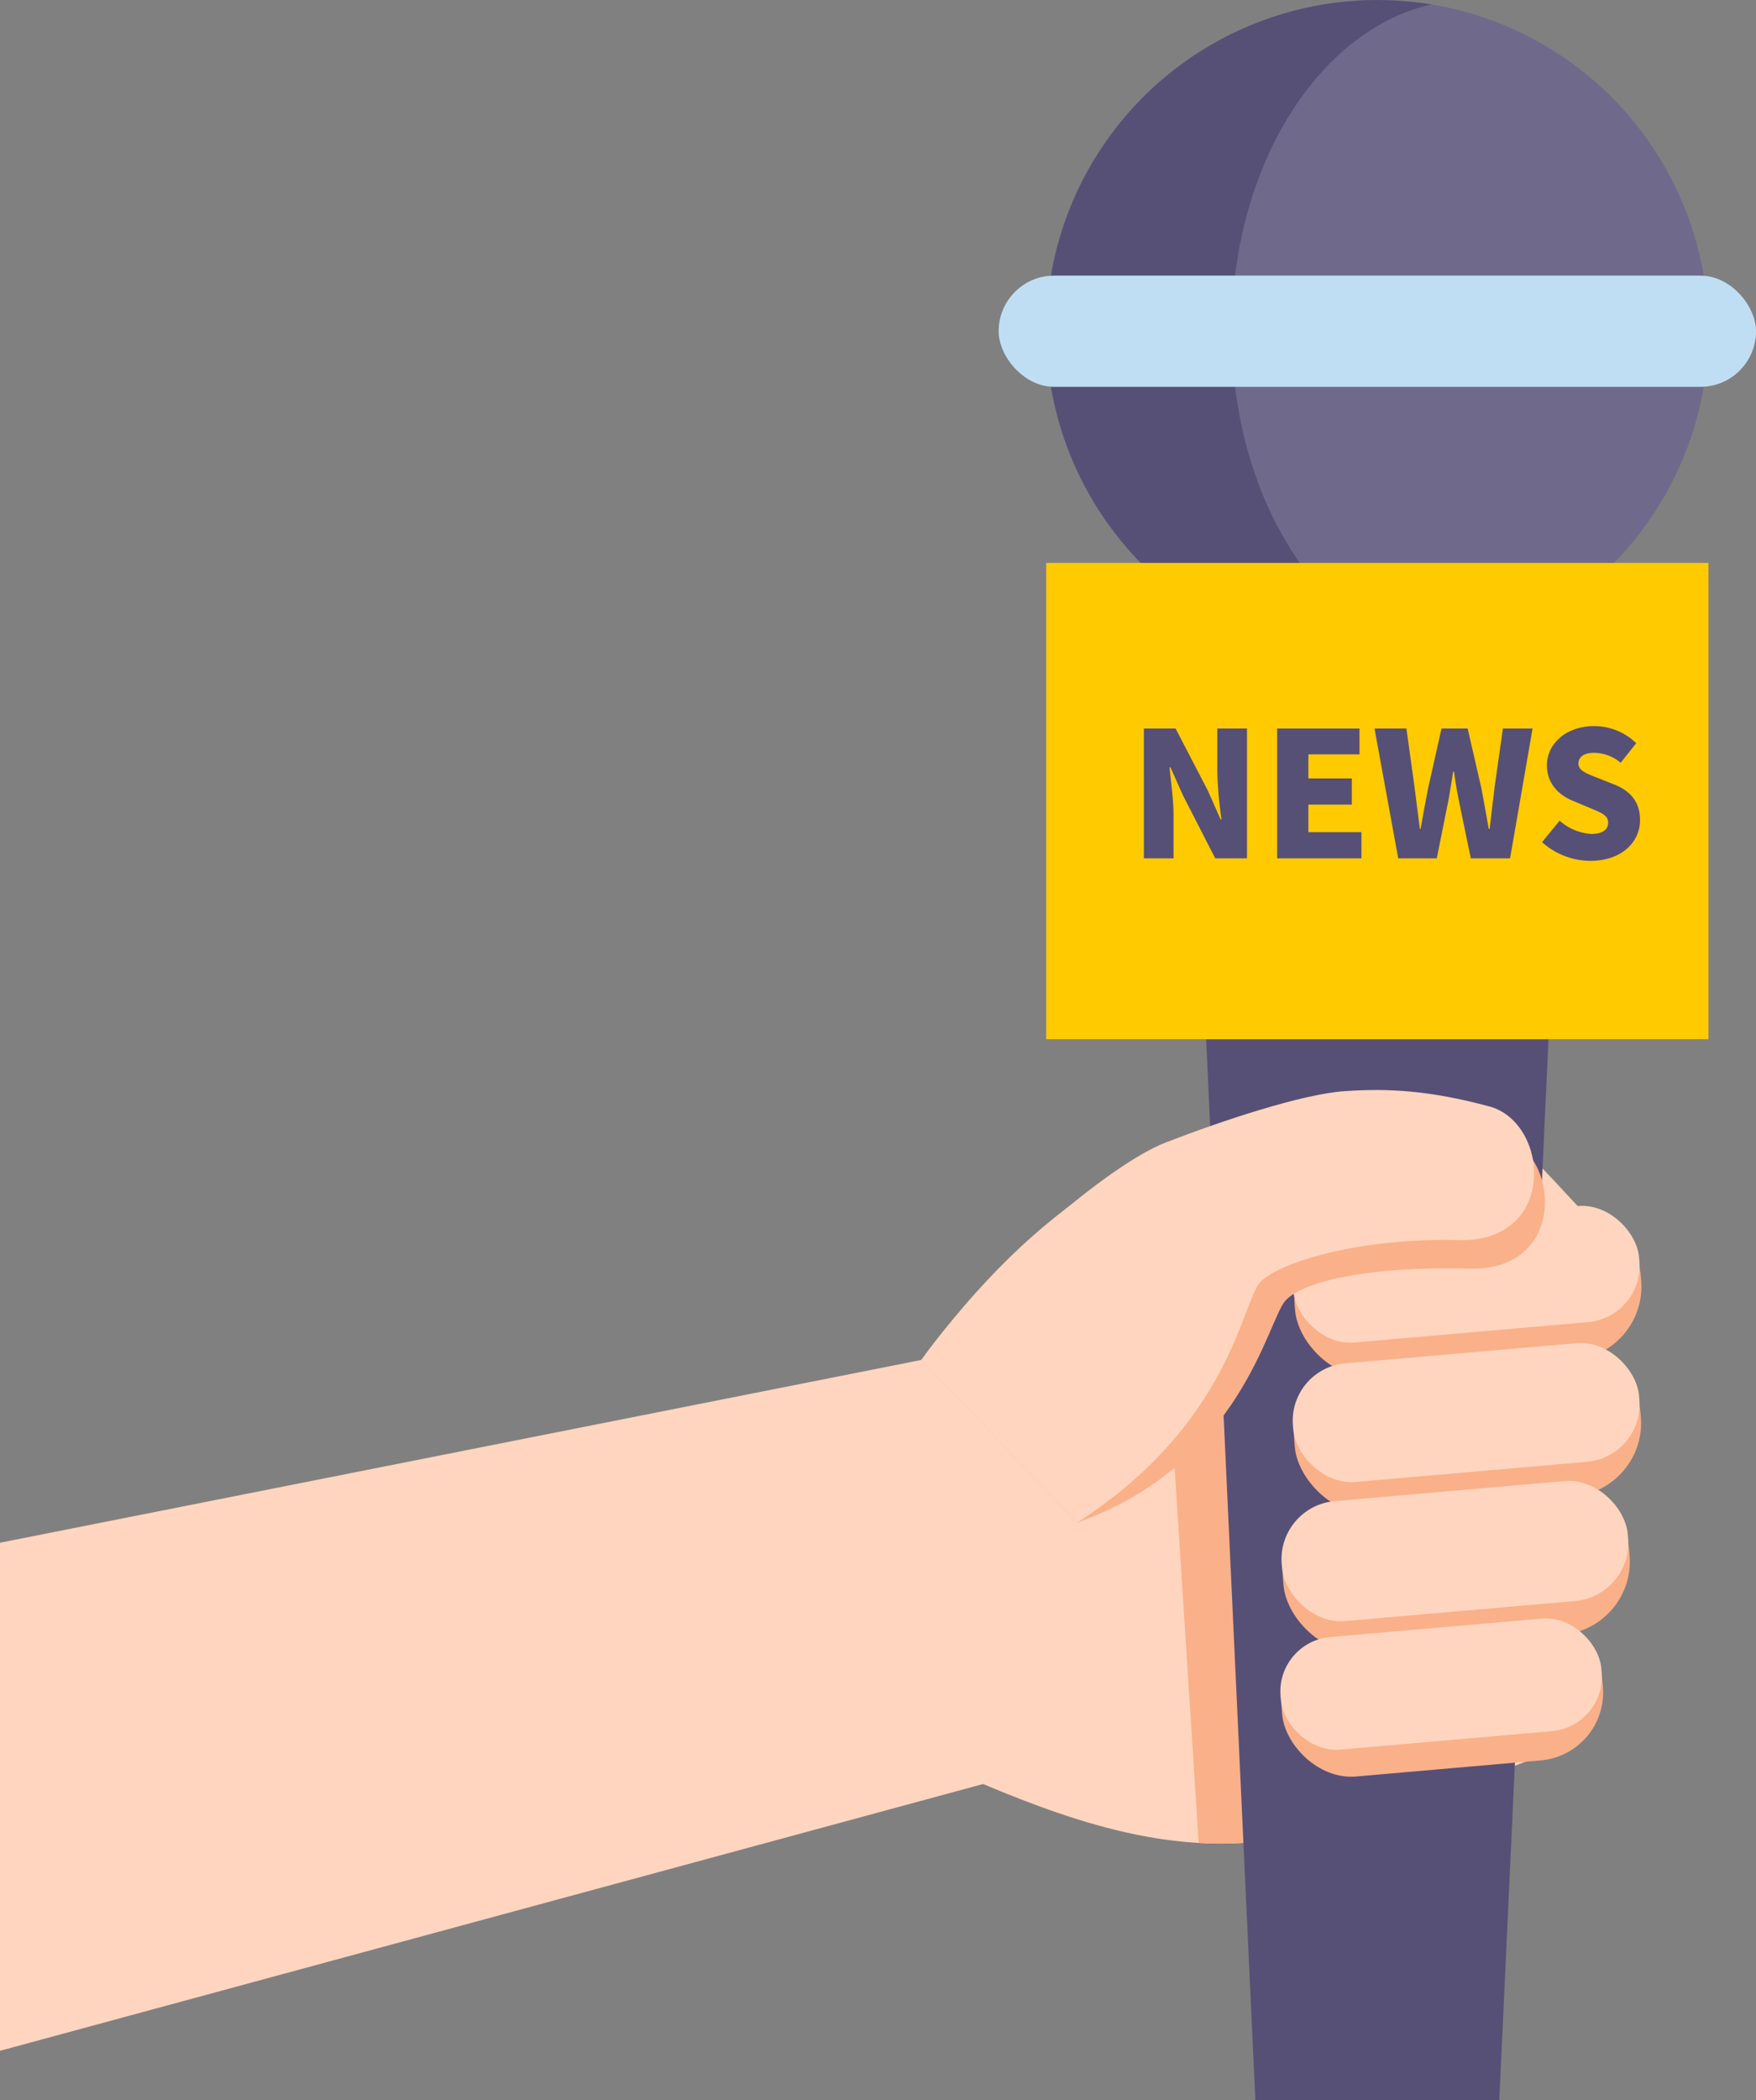   <svg width="100%" style="vertical-align: middle; max-width: 100%; width: 100%;" xmlns="http://www.w3.org/2000/svg" viewBox="0 0 343.11 410.248">
   <rect x="0" y="0" width="343.11" height="410.248" fill="#808080" stroke="none"/>
   <g>
    <g>
     <path d="M308.366,235.7c-11.388-12.054-25.11-30.118-53.949-21.545s-51.068,19.863-74.376,51.494-7.351,74.7,12.038,82.846,40.116,14.984,61.844,9.883,46.155-15.044,46.155-15.044Z" fill="rgb(255, 213, 191)">
     </path>
     <polygon points="180.041 265.653 0 301.362 0 400.615 192.079 348.499 180.041 265.653" fill="rgb(255, 213, 191)">
     </polygon>
     <path d="M243.137,265.642l-13.751,19.1L234.217,360a68.254,68.254,0,0,0,19.706-1.623c1.851-.434,3.723-.906,5.6-1.4l4.222-2.051Z" fill="rgb(250, 176, 137)">
     </path>
     <polygon points="292.952 410.248 245.288 410.248 231.259 107.988 306.98 107.988 292.952 410.248" fill="rgb(86, 80, 119)">
     </polygon>
     <circle cx="269.119" cy="64.701" r="64.701" fill="rgb(86, 80, 119)">
     </circle>
     <g style="opacity:0.15">
      <path d="M333.821,64.7A64.709,64.709,0,0,0,279.66.868C257.549,5.9,240.674,32.559,240.674,64.7s16.875,58.8,38.986,63.833A64.708,64.708,0,0,0,333.821,64.7Z" fill="rgb(255, 255, 255)">
      </path>
     </g>
     <rect x="195.129" y="53.838" width="147.981" height="21.726" rx="10.863" fill="rgb(192, 222, 243)">
     </rect>
     <rect x="204.418" y="109.963" width="129.403" height="93.046" fill="rgb(255,202,0)">
     </rect>
     <path d="M223.5,142.317h6.205l6.306,12.135,2.488,5.625h.17a80.168,80.168,0,0,1-.817-9.374v-8.386h5.8v25.362h-6.2l-6.273-12.238-2.488-5.556h-.171c.274,2.829.784,6.306.784,9.374v8.42h-5.8Z" fill="rgb(86, 80, 119)">
     </path>
     <path d="M249.548,142.317h16.09v5.045H255.65v4.7h8.488v5.114H255.65v5.385h10.363v5.114H249.548Z" fill="rgb(86, 80, 119)">
     </path>
     <path d="M268.57,142.317h6.238l1.6,11.556,1.022,8.045h.137c.476-2.694.988-5.42,1.5-8.045l2.59-11.556h5.113l2.659,11.556c.511,2.591.954,5.317,1.466,8.045h.17c.308-2.728.648-5.42.955-8.045l1.636-11.556h5.8l-4.4,25.362h-7.67L285.1,156.634c-.409-1.943-.75-3.989-.988-5.9h-.171c-.307,1.908-.613,3.954-.988,5.9l-2.216,11.045h-7.533Z" fill="rgb(86, 80, 119)">
     </path>
     <path d="M301.3,164.509l3.444-4.194a10.254,10.254,0,0,0,6.17,2.591c2.25,0,3.306-.852,3.306-2.216,0-1.466-1.4-1.942-3.579-2.863l-3.238-1.363c-2.659-1.057-5.147-3.273-5.147-6.954,0-4.261,3.817-7.67,9.2-7.67a11.8,11.8,0,0,1,8.25,3.341L316.669,149a8.245,8.245,0,0,0-5.215-1.942c-1.874,0-3.034.75-3.034,2.113,0,1.4,1.6,1.943,3.852,2.829l3.171,1.262c3.136,1.26,5.011,3.374,5.011,6.954,0,4.226-3.546,7.942-9.682,7.942A14.2,14.2,0,0,1,301.3,164.509Z" fill="rgb(86, 80, 119)">
     </path>
     <rect x="252.877" y="237.638" width="67.878" height="29.76" rx="14.397" transform="translate(-20.841 25.856) rotate(-4.981)" fill="rgb(250, 176, 137)">
     </rect>
     <rect x="252.573" y="237.652" width="67.878" height="22.759" rx="11.011" transform="matrix(0.996, -0.087, 0.087, 0.996, -20.54, 25.816)" fill="rgb(255, 213, 191)">
     </rect>
     <rect x="252.816" y="264.294" width="67.878" height="29.76" rx="14.397" transform="translate(-23.156 25.951) rotate(-4.981)" fill="rgb(250, 176, 137)">
     </rect>
     <rect x="252.534" y="264.307" width="67.878" height="23.263" rx="11.254" transform="translate(-22.876 25.915) rotate(-4.981)" fill="rgb(255, 213, 191)">
     </rect>
     <rect x="250.618" y="291.333" width="67.878" height="29.76" rx="14.397" transform="translate(-25.512 25.863) rotate(-4.981)" fill="rgb(250, 176, 137)">
     </rect>
     <rect x="250.348" y="291.345" width="67.878" height="23.532" rx="11.384" transform="matrix(0.996, -0.087, 0.087, 0.996, -25.244, 25.827)" fill="rgb(255, 213, 191)">
     </rect>
     <rect x="250.363" y="317.927" width="62.91" height="27.582" rx="13.344" transform="translate(-27.737 25.721) rotate(-4.981)" fill="rgb(250, 176, 137)">
     </rect>
     <rect x="250.125" y="317.938" width="62.91" height="22.081" rx="10.682" transform="translate(-27.5 25.69) rotate(-4.981)" fill="rgb(255, 213, 191)">
     </rect>
     <path d="M180.041,265.653c12.751-18,39-32.7,49.779-36.879s26.68-9.506,35.121-10.063,16.423-.17,28.187,2.994,13.434,26.628-6.055,26.116-32.325,2.416-35.868,6.2-8.51,31.985-40.771,43.425" fill="rgb(250, 176, 137)">
     </path>
     <path d="M180.041,265.653c12.751-18,36.88-38.267,47.661-42.447s26.68-9.506,35.121-10.063,16.422-.169,28.186,2.994,13.435,26.628-6.055,26.116-35.175,4.428-38.719,8.214-5.733,27.665-35.8,46.981" fill="rgb(255, 213, 191)">
     </path>
    </g>
   </g>
  </svg>
